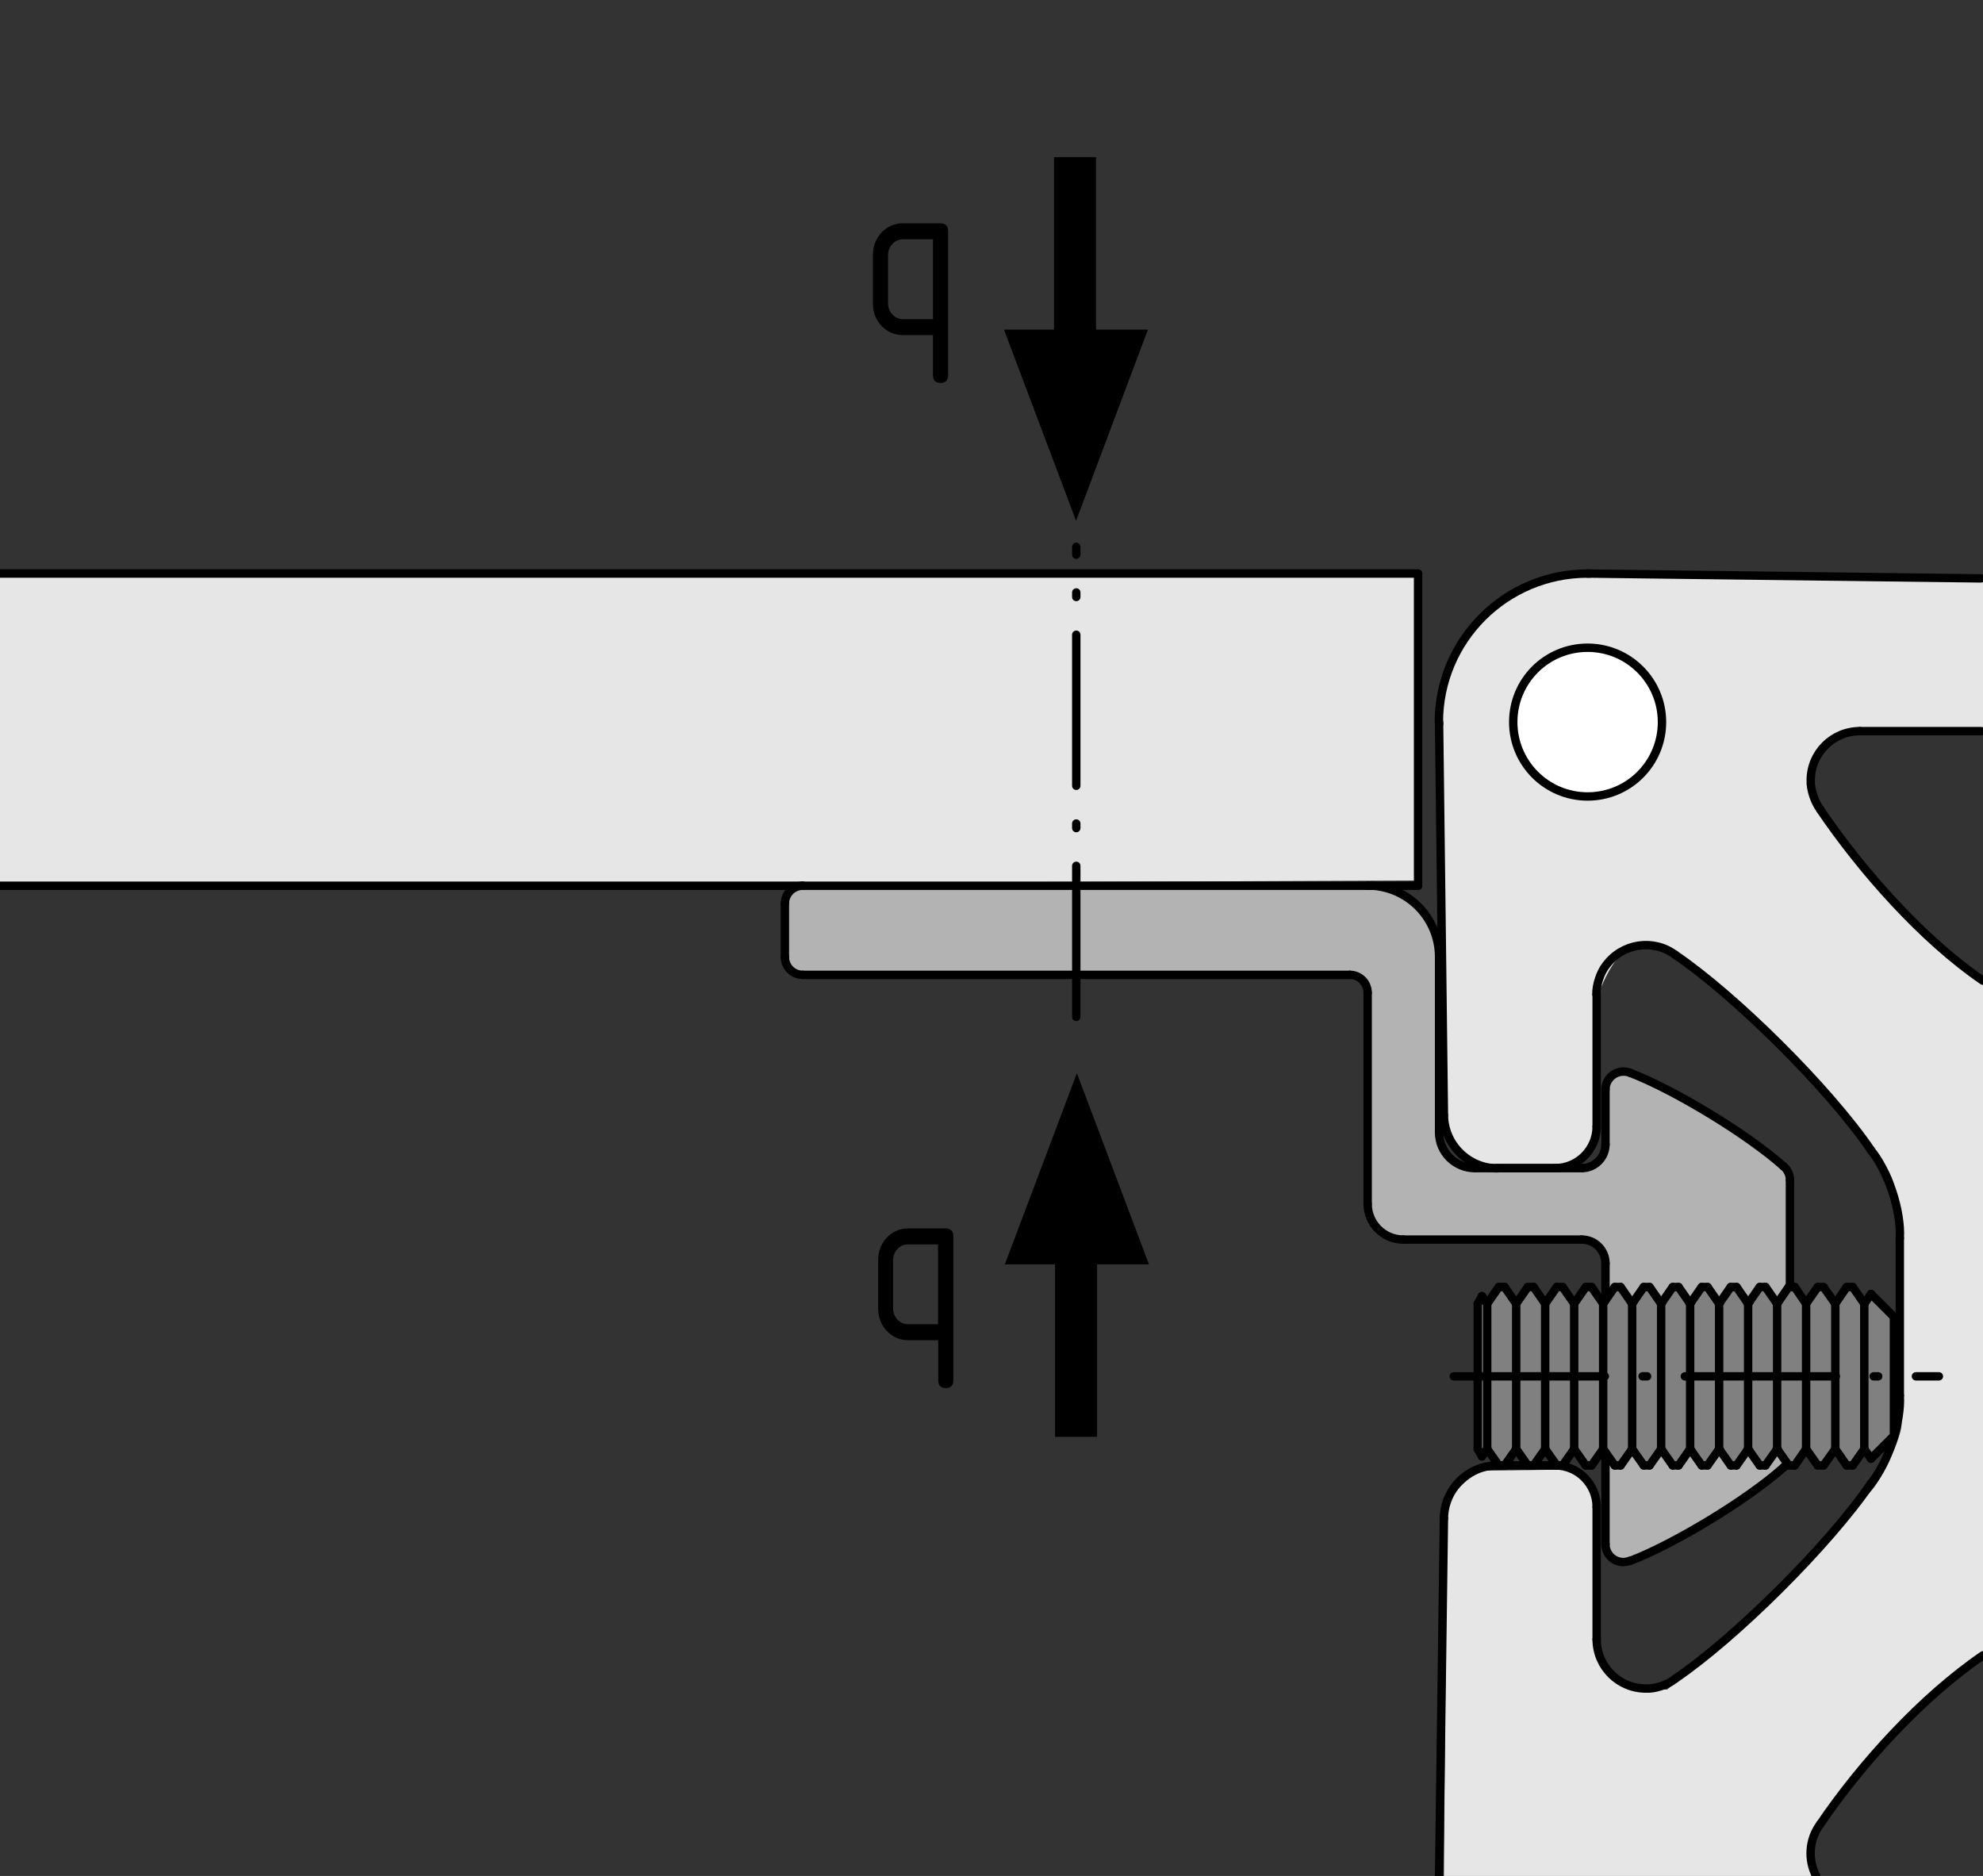 <?xml version="1.0" encoding="utf-8"?>
<!-- Generator: Adobe Illustrator 19.2.1, SVG Export Plug-In . SVG Version: 6.00 Build 0)  -->
<svg version="1.1" xmlns="http://www.w3.org/2000/svg" xmlns:xlink="http://www.w3.org/1999/xlink" x="0px" y="0px"
	 viewBox="0 0 94.39 89.29" style="enable-background:new 0 0 94.39 89.29;" xml:space="preserve">
<rect x="0" y="0" width="94.39" height="89.29" fill="#333333" stroke="none"/>
<style type="text/css">
	.st0{fill:#E6E6E6;}
	.st1{fill:#B3B3B3;}
	.st2{fill:#808080;}
	.st3{fill:#FFFFFF;}
	.st4{fill:none;stroke:#000000;stroke-width:0.4;stroke-linecap:round;stroke-linejoin:round;}
	
		.st5{fill:none;stroke:#000000;stroke-width:0.4;stroke-linecap:round;stroke-linejoin:round;stroke-dasharray:7.189,1.797,0.216,1.797;}
	.st6{fill:none;stroke:#000000;stroke-width:2;}
</style>
<g id="Grauhinterlegung">
	<path class="st0" d="M94.39,78.91c0,0-6.87,5.03-8.14,8.76c-0.07,0.21,0.13,1.62,0.13,1.62H68.73l0.13-16.91
		c0,0-0.05-0.82,0.55-1.51c0.59-0.69,1.24-0.87,1.24-0.87l3.89-0.05c0,0,0.55,0.14,1.01,0.59c0.46,0.46,0.5,0.96,0.5,0.96v6.68
		c0,0,0.05,1.37,0.92,1.83c0.87,0.46,2.38,0.41,2.38,0.41s4.89-3.89,5.76-4.99c0.87-1.1,3.93-4.44,3.93-4.44s0.41-0.37,1.05-1.83
		c0.64-1.46,0.37-1.65,0.37-1.65l0.05-9.1c0,0-0.14-1.37-0.41-2.2s-1.23-1.83-1.23-1.83s-3.52-4.39-4.67-5.26
		c-1.14-0.87-4.25-3.71-4.8-3.89c-0.55-0.18-1.69-0.23-2.24,0.23c-0.55,0.46-1.01,1.69-1.01,1.69l-0.09,7c0,0-0.14,0.59-0.59,0.96
		c-0.46,0.37-0.96,0.5-0.96,0.5l-3.25,0.09c0,0-1.23-0.09-1.69-0.78c-0.46-0.69-0.69-1.33-0.69-1.33l-0.35-19.45
		c0,0,0.38-3.22,1.77-4.53c2.01-1.9,4.58-2.36,4.58-2.36l19.53,0.28v7.25l-6.04,0c0,0-1.23,0.22-1.68,0.89
		c-0.45,0.68-0.47,1.99-0.47,1.99l2.65,3.88l2.91,3.07l2.62,1.92v32.08"/>
	<path class="st1" d="M38.26,42.08c0,0-0.45,0.09-0.56,0.23c-0.11,0.14-0.27,0.42-0.27,0.42v2.75c0,0-0.08,0.25,0.17,0.55
		c0.25,0.3,0.55,0.33,0.55,0.33h26.28c0,0,0.36,0.11,0.45,0.31c0.09,0.2,0.2,0.47,0.2,0.47l0.09,10.13c0,0-0.03,0.86,0.39,1.16
		c0.42,0.3,1.02,0.55,1.02,0.55l8.83-0.03c0,0,0.48,0.09,0.72,0.41c0.23,0.31,0.3,0.72,0.3,0.72l-0.05,1.56l0.44-0.41l0.3-0.03
		l0.55,0.77l0.5-0.63l0.36-0.13l0.47,0.73l0.58-0.64l0.33-0.05l0.52,0.69l0.5-0.5l0.27-0.22l0.63,0.64l0.53-0.58l0.3-0.03l0.56,0.72
		l0.42-0.63l0.44-0.11l0.53,0.72l0.48-0.66l0.09-5.11c0,0,0.17-0.11-0.05-0.41c-0.22-0.3-3.41-2.73-3.83-2.95
		c-0.42-0.22-3.53-1.83-3.77-1.88c-0.23-0.05-0.59,0.02-0.77,0.25c-0.17,0.23-0.31,0.61-0.31,0.61v2.64c0,0,0.02,0.38-0.28,0.69
		c-0.3,0.31-1,0.42-1,0.42h-5.25c0,0-0.63-0.23-0.95-0.59c-0.33-0.36-0.47-1.16-0.47-1.16l-0.13-8.84c0,0-0.17-1.42-1.14-2.22
		c-0.97-0.8-1.81-0.66-1.81-0.66L38.26,42.08z"/>
	<path class="st1" d="M76.48,69.39l0.03,4.13c0,0-0.06,0.56,0.36,0.66c0.42,0.09,0.77,0.05,0.77,0.05s2.86-1.33,3.41-1.67
		c0.55-0.34,3.95-2.8,3.95-2.8l-0.31-0.67l-0.58,0.69l-0.31-0.02l-0.52-0.66l-0.58,0.64h-0.27L81.88,69l-0.58,0.69l-0.25,0.02
		L80.51,69l-0.59,0.7h-0.28l-0.48-0.64l-0.56,0.59l-0.3,0.02L77.77,69l-0.61,0.77l-0.3-0.03L76.48,69.39z"/>
	<polygon class="st2" points="70.31,62.03 70.51,61.65 70.71,61.99 71.43,61.18 72.09,61.9 72.86,61.2 73.51,61.85 74.23,61.22 
		74.86,61.92 75.65,61.22 76.24,61.9 77.03,61.25 77.66,61.95 78.36,61.25 79.08,61.99 79.71,61.25 80.41,61.94 81.18,61.22 
		81.81,61.94 82.47,61.27 83.2,61.97 83.87,61.25 84.59,61.95 85.31,61.25 85.92,61.94 86.6,61.27 87.3,61.85 88.04,61.27 
		88.69,61.92 89.03,61.58 90.16,62.67 90.12,68.24 89.08,69.43 88.81,68.98 88.02,69.73 87.36,68.89 86.62,69.75 85.99,68.96 
		85.26,69.71 84.7,69.01 83.93,69.71 83.21,68.94 82.51,69.71 81.88,69 81.05,69.7 80.44,68.92 79.71,69.73 79.2,68.96 78.29,69.67 
		77.77,69 77.01,69.68 76.33,68.96 75.59,69.71 74.91,68.94 74.25,69.66 73.55,69.01 72.83,69.71 72.16,69.01 71.48,69.71 
		70.8,69.01 70.49,69.32 70.26,68.94 	"/>
	<circle class="st3" cx="75.6" cy="34.35" r="3.61"/>
	<polygon class="st0" points="67.43,41.91 67.43,27.34 -0.25,27.34 -0.25,42.19 	"/>
</g>
<g id="Ebene_1">
	<g id="SPLINE_86_">
		<line class="st4" x1="75.76" y1="69.75" x2="76.31" y2="68.97"/>
	</g>
	<g id="SPLINE_85_">
		<line class="st4" x1="76.31" y1="62.05" x2="75.76" y2="61.26"/>
	</g>
	<g id="SPLINE_84_">
		<line class="st4" x1="76.86" y1="69.75" x2="77.14" y2="69.75"/>
	</g>
	<g id="SPLINE_83_">
		<line class="st4" x1="77.14" y1="61.26" x2="76.86" y2="61.26"/>
	</g>
	<g id="SPLINE_82_">
		<line class="st4" x1="78.24" y1="61.26" x2="77.69" y2="62.05"/>
	</g>
	<g id="SPLINE_81_">
		<line class="st4" x1="77.69" y1="68.97" x2="78.24" y2="69.75"/>
	</g>
	<g id="SPLINE_80_">
		<line class="st4" x1="77.14" y1="69.75" x2="77.69" y2="68.97"/>
	</g>
	<g id="SPLINE_79_">
		<line class="st4" x1="77.69" y1="62.05" x2="77.14" y2="61.26"/>
	</g>
	<g id="SPLINE_78_">
		<line class="st4" x1="78.24" y1="69.75" x2="78.52" y2="69.75"/>
	</g>
	<g id="SPLINE_77_">
		<line class="st4" x1="78.52" y1="61.26" x2="78.24" y2="61.26"/>
	</g>
	<g id="SPLINE_76_">
		<line class="st4" x1="79.62" y1="61.26" x2="79.07" y2="62.05"/>
	</g>
	<g id="SPLINE_75_">
		<line class="st4" x1="79.07" y1="68.97" x2="79.62" y2="69.75"/>
	</g>
	<g id="SPLINE_74_">
		<line class="st4" x1="78.52" y1="69.75" x2="79.07" y2="68.97"/>
	</g>
	<g id="SPLINE_73_">
		<line class="st4" x1="79.07" y1="62.05" x2="78.52" y2="61.26"/>
	</g>
	<g id="SPLINE_72_">
		<line class="st4" x1="79.62" y1="69.75" x2="79.9" y2="69.75"/>
	</g>
	<g id="SPLINE_71_">
		<line class="st4" x1="79.9" y1="61.26" x2="79.62" y2="61.26"/>
	</g>
	<g id="SPLINE_70_">
		<line class="st4" x1="81" y1="61.26" x2="80.45" y2="62.05"/>
	</g>
	<g id="SPLINE_69_">
		<line class="st4" x1="80.45" y1="68.97" x2="81" y2="69.75"/>
	</g>
	<g id="SPLINE_68_">
		<line class="st4" x1="79.9" y1="69.75" x2="80.45" y2="68.97"/>
	</g>
	<g id="SPLINE_67_">
		<line class="st4" x1="80.45" y1="62.05" x2="79.9" y2="61.26"/>
	</g>
	<g id="SPLINE_66_">
		<line class="st4" x1="81" y1="69.75" x2="81.28" y2="69.75"/>
	</g>
	<g id="SPLINE_65_">
		<line class="st4" x1="81.28" y1="61.26" x2="81" y2="61.26"/>
	</g>
	<g id="SPLINE_64_">
		<line class="st4" x1="82.38" y1="61.26" x2="81.83" y2="62.05"/>
	</g>
	<g id="SPLINE_63_">
		<line class="st4" x1="81.83" y1="68.97" x2="82.38" y2="69.75"/>
	</g>
	<g id="SPLINE_62_">
		<line class="st4" x1="81.28" y1="69.75" x2="81.83" y2="68.97"/>
	</g>
	<g id="SPLINE_61_">
		<line class="st4" x1="81.83" y1="62.05" x2="81.28" y2="61.26"/>
	</g>
	<g id="SPLINE_60_">
		<line class="st4" x1="82.38" y1="69.75" x2="82.66" y2="69.75"/>
	</g>
	<g id="SPLINE_59_">
		<line class="st4" x1="82.66" y1="61.26" x2="82.38" y2="61.26"/>
	</g>
	<g id="SPLINE_58_">
		<line class="st4" x1="83.76" y1="61.26" x2="83.21" y2="62.05"/>
	</g>
	<g id="SPLINE_57_">
		<line class="st4" x1="83.21" y1="68.97" x2="83.76" y2="69.75"/>
	</g>
	<g id="SPLINE_56_">
		<line class="st4" x1="82.66" y1="69.75" x2="83.21" y2="68.97"/>
	</g>
	<g id="SPLINE_55_">
		<line class="st4" x1="83.21" y1="62.05" x2="82.66" y2="61.26"/>
	</g>
	<g id="SPLINE_54_">
		<line class="st4" x1="71.34" y1="61.26" x2="70.79" y2="62.05"/>
	</g>
	<g id="SPLINE_53_">
		<line class="st4" x1="70.79" y1="68.97" x2="71.34" y2="69.75"/>
	</g>
	<g id="SPLINE_52_">
		<line class="st4" x1="85.14" y1="61.26" x2="84.59" y2="62.05"/>
	</g>
	<g id="SPLINE_51_">
		<line class="st4" x1="84.59" y1="68.97" x2="85.14" y2="69.75"/>
	</g>
	<g id="SPLINE_50_">
		<line class="st4" x1="71.34" y1="69.75" x2="71.62" y2="69.75"/>
	</g>
	<g id="SPLINE_49_">
		<line class="st4" x1="71.62" y1="61.26" x2="71.34" y2="61.26"/>
	</g>
	<g id="SPLINE_48_">
		<line class="st4" x1="72.72" y1="61.26" x2="72.17" y2="62.05"/>
	</g>
	<g id="SPLINE_47_">
		<line class="st4" x1="72.17" y1="68.97" x2="72.72" y2="69.75"/>
	</g>
	<g id="SPLINE_46_">
		<line class="st4" x1="71.62" y1="69.75" x2="72.17" y2="68.97"/>
	</g>
	<g id="SPLINE_45_">
		<line class="st4" x1="72.17" y1="62.05" x2="71.62" y2="61.26"/>
	</g>
	<g id="SPLINE_44_">
		<line class="st4" x1="72.72" y1="69.75" x2="73" y2="69.75"/>
	</g>
	<g id="SPLINE_43_">
		<line class="st4" x1="73" y1="61.26" x2="72.72" y2="61.26"/>
	</g>
	<g id="SPLINE_42_">
		<line class="st4" x1="74.1" y1="61.26" x2="73.55" y2="62.05"/>
	</g>
	<g id="SPLINE_41_">
		<line class="st4" x1="73.55" y1="68.97" x2="74.1" y2="69.75"/>
	</g>
	<g id="SPLINE_40_">
		<line class="st4" x1="73" y1="69.75" x2="73.55" y2="68.97"/>
	</g>
	<g id="SPLINE_39_">
		<line class="st4" x1="73.55" y1="62.05" x2="73" y2="61.26"/>
	</g>
	<g id="SPLINE_38_">
		<line class="st4" x1="74.1" y1="69.75" x2="74.38" y2="69.75"/>
	</g>
	<g id="SPLINE_37_">
		<line class="st4" x1="74.38" y1="61.26" x2="74.1" y2="61.26"/>
	</g>
	<g id="SPLINE_36_">
		<line class="st4" x1="75.48" y1="61.26" x2="74.93" y2="62.05"/>
	</g>
	<g id="SPLINE_35_">
		<line class="st4" x1="74.93" y1="68.97" x2="75.48" y2="69.75"/>
	</g>
	<g id="SPLINE_34_">
		<line class="st4" x1="74.38" y1="69.75" x2="74.93" y2="68.97"/>
	</g>
	<g id="SPLINE_33_">
		<line class="st4" x1="74.93" y1="62.05" x2="74.38" y2="61.26"/>
	</g>
	<g id="SPLINE_32_">
		<line class="st4" x1="75.48" y1="69.75" x2="75.76" y2="69.75"/>
	</g>
	<g id="SPLINE_31_">
		<line class="st4" x1="75.76" y1="61.26" x2="75.48" y2="61.26"/>
	</g>
	<g id="SPLINE_30_">
		<line class="st4" x1="76.86" y1="61.26" x2="76.31" y2="62.05"/>
	</g>
	<g id="SPLINE_29_">
		<line class="st4" x1="76.31" y1="68.97" x2="76.86" y2="69.75"/>
	</g>
	<g id="SPLINE_28_">
		<line class="st4" x1="85.43" y1="69.75" x2="85.97" y2="68.97"/>
	</g>
	<g id="SPLINE_27_">
		<line class="st4" x1="85.97" y1="62.05" x2="85.43" y2="61.26"/>
	</g>
	<g id="SPLINE_26_">
		<line class="st4" x1="86.52" y1="69.75" x2="86.8" y2="69.75"/>
	</g>
	<g id="SPLINE_25_">
		<line class="st4" x1="86.8" y1="61.26" x2="86.52" y2="61.26"/>
	</g>
	<g id="SPLINE_24_">
		<line class="st4" x1="83.76" y1="69.75" x2="84.04" y2="69.75"/>
	</g>
	<g id="SPLINE_23_">
		<line class="st4" x1="84.04" y1="61.26" x2="83.76" y2="61.26"/>
	</g>
	<g id="SPLINE_22_">
		<line class="st4" x1="86.8" y1="69.75" x2="87.36" y2="68.97"/>
	</g>
	<g id="SPLINE_21_">
		<line class="st4" x1="87.36" y1="62.05" x2="86.8" y2="61.26"/>
	</g>
	<g id="SPLINE_20_">
		<line class="st4" x1="84.04" y1="69.75" x2="84.59" y2="68.97"/>
	</g>
	<g id="SPLINE_19_">
		<line class="st4" x1="84.59" y1="62.05" x2="84.04" y2="61.26"/>
	</g>
	<g id="SPLINE_18_">
		<line class="st4" x1="85.14" y1="69.75" x2="85.43" y2="69.75"/>
	</g>
	<g id="SPLINE_17_">
		<line class="st4" x1="85.43" y1="61.26" x2="85.14" y2="61.26"/>
	</g>
	<g id="SPLINE_16_">
		<line class="st4" x1="86.52" y1="61.26" x2="85.97" y2="62.05"/>
	</g>
	<g id="SPLINE_15_">
		<line class="st4" x1="85.97" y1="68.97" x2="86.52" y2="69.75"/>
	</g>
	<g id="SPLINE_14_">
		<line class="st4" x1="88.19" y1="69.75" x2="88.74" y2="68.97"/>
	</g>
	<g id="SPLINE_13_">
		<line class="st4" x1="88.74" y1="62.05" x2="88.19" y2="61.26"/>
	</g>
	<g id="SPLINE_12_">
		<line class="st4" x1="87.9" y1="69.75" x2="88.19" y2="69.75"/>
	</g>
	<g id="SPLINE_11_">
		<line class="st4" x1="88.19" y1="61.26" x2="87.9" y2="61.26"/>
	</g>
	<g id="SPLINE_10_">
		<line class="st4" x1="87.9" y1="61.26" x2="87.36" y2="62.05"/>
	</g>
	<g id="SPLINE_9_">
		<line class="st4" x1="87.36" y1="68.97" x2="87.9" y2="69.75"/>
	</g>
	<g id="SPLINE_8_">
		<line class="st4" x1="89.06" y1="69.43" x2="90.15" y2="68.34"/>
	</g>
	<g id="SPLINE_7_">
		<line class="st4" x1="90.15" y1="62.68" x2="89.06" y2="61.59"/>
	</g>
	<g id="SPLINE_6_">
		<line class="st4" x1="89.06" y1="61.59" x2="88.74" y2="62.05"/>
	</g>
	<g id="SPLINE_5_">
		<line class="st4" x1="88.74" y1="68.97" x2="89.06" y2="69.43"/>
	</g>
	<g id="SPLINE_4_">
		<line class="st4" x1="70.54" y1="61.69" x2="70.34" y2="62.05"/>
	</g>
	<g id="SPLINE_3_">
		<line class="st4" x1="70.34" y1="68.97" x2="70.54" y2="69.32"/>
	</g>
	<g id="SPLINE_2_">
		<line class="st4" x1="70.54" y1="69.32" x2="70.79" y2="68.97"/>
	</g>
	<g id="SPLINE_1_">
		<line class="st4" x1="70.79" y1="62.05" x2="70.54" y2="61.69"/>
	</g>
	<g id="LINE_56_">
		<line class="st4" x1="84.65" y1="61.97" x2="84.54" y2="61.97"/>
	</g>
	<g id="LINE_55_">
		<line class="st4" x1="83.27" y1="61.97" x2="83.16" y2="61.97"/>
	</g>
	<g id="LINE_54_">
		<line class="st4" x1="81.89" y1="61.97" x2="81.78" y2="61.97"/>
	</g>
	<g id="LINE_53_">
		<line class="st4" x1="80.51" y1="61.97" x2="80.4" y2="61.97"/>
	</g>
	<g id="LINE_52_">
		<line class="st4" x1="79.13" y1="61.97" x2="79.02" y2="61.97"/>
	</g>
	<g id="LINE_51_">
		<line class="st4" x1="77.75" y1="61.97" x2="77.64" y2="61.97"/>
	</g>
	<g id="LINE_50_">
		<line class="st4" x1="77.64" y1="69.05" x2="77.75" y2="69.05"/>
	</g>
	<g id="LINE_49_">
		<line class="st4" x1="79.02" y1="69.05" x2="79.13" y2="69.05"/>
	</g>
	<g id="LINE_48_">
		<line class="st4" x1="80.4" y1="69.05" x2="80.51" y2="69.05"/>
	</g>
	<g id="LINE_47_">
		<line class="st4" x1="81.78" y1="69.05" x2="81.89" y2="69.05"/>
	</g>
	<g id="LINE_46_">
		<line class="st4" x1="83.16" y1="69.05" x2="83.27" y2="69.05"/>
	</g>
	<g id="LINE_45_">
		<line class="st4" x1="84.54" y1="69.05" x2="84.65" y2="69.05"/>
	</g>
	<g id="ARC_34_">
		<path class="st4" d="M68.5,45.55c0-1.88-1.52-3.4-3.4-3.4l0,0"/>
	</g>
	<g id="ARC_33_">
		<path class="st4" d="M68.5,53.9c0,0.94,0.76,1.7,1.7,1.7l0,0"/>
	</g>
	<g id="ARC_32_">
		<path class="st4" d="M65.1,57.3c0,0.94,0.76,1.7,1.7,1.7l0,0"/>
	</g>
	<g id="ARC_31_">
		<path class="st4" d="M76.42,60.13c0-0.63-0.51-1.13-1.13-1.13l0,0"/>
	</g>
	<g id="ARC_30_">
		<path class="st4" d="M75.29,55.6c0.63,0,1.13-0.51,1.13-1.13l0,0"/>
	</g>
	<g id="ARC_29_">
		<path class="st4" d="M65.1,47.25c0-0.47-0.38-0.85-0.85-0.85l0,0"/>
	</g>
	<g id="ARC_28_">
		<path class="st4" d="M37.36,45.55c0,0.47,0.38,0.85,0.85,0.85l0,0"/>
	</g>
	<g id="ARC_27_">
		<path class="st4" d="M38.21,42.16c-0.47,0-0.85,0.38-0.85,0.85l0,0"/>
	</g>
	<g id="ARC_26_">
		<path class="st4" d="M85.2,56.16c0.01-0.23-0.13-0.52-0.31-0.65"/>
	</g>
	<g id="ARC_25_">
		<path class="st4" d="M77.61,51.07c-0.43-0.18-0.93,0.02-1.12,0.45c-0.04,0.08-0.07,0.24-0.07,0.33"/>
	</g>
	<g id="LINE_44_">
		<line class="st4" x1="76.42" y1="54.47" x2="76.42" y2="51.85"/>
	</g>
	<g id="LINE_43_">
		<line class="st4" x1="70.2" y1="55.6" x2="75.29" y2="55.6"/>
	</g>
	<g id="LINE_42_">
		<line class="st4" x1="68.5" y1="45.55" x2="68.5" y2="53.9"/>
	</g>
	<g id="LINE_41_">
		<line class="st4" x1="38.21" y1="42.16" x2="65.1" y2="42.16"/>
	</g>
	<g id="LINE_40_">
		<line class="st4" x1="37.36" y1="45.55" x2="37.36" y2="43.01"/>
	</g>
	<g id="LINE_39_">
		<line class="st4" x1="64.25" y1="46.4" x2="38.21" y2="46.4"/>
	</g>
	<g id="LINE_38_">
		<line class="st4" x1="65.1" y1="57.3" x2="65.1" y2="47.25"/>
	</g>
	<g id="LINE_37_">
		<line class="st4" x1="75.29" y1="59" x2="66.8" y2="59"/>
	</g>
	<g id="LINE_36_">
		<line class="st4" x1="76.42" y1="61.89" x2="76.42" y2="60.13"/>
	</g>
	<g id="ARC_24_">
		<path class="st4" d="M84.89,55.51c-1.69-1.51-5.17-3.63-7.28-4.44"/>
	</g>
	<g id="LINE_35_">
		<line class="st4" x1="85.2" y1="56.16" x2="85.2" y2="61.26"/>
	</g>
	<g id="ARC_23_">
		<path class="st4" d="M84.89,69.85c0.06-0.04,0.14-0.14,0.18-0.2"/>
	</g>
	<g id="LINE_34_">
		<line class="st4" x1="76.42" y1="73.5" x2="76.42" y2="69.13"/>
	</g>
	<g id="ARC_22_">
		<path class="st4" d="M76.42,73.5c0,0.47,0.38,0.85,0.85,0.85c0.09,0,0.25-0.03,0.33-0.07"/>
	</g>
	<g id="ARC_21_">
		<path class="st4" d="M77.61,74.29c2.11-0.81,5.6-2.93,7.28-4.44"/>
	</g>
	<g id="CIRCLE_2_">
		<path class="st4" d="M79.11,34.37c0-1.95-1.58-3.54-3.54-3.54c-1.96,0-3.54,1.58-3.54,3.54c0,1.95,1.58,3.54,3.54,3.54
			C77.53,37.91,79.11,36.33,79.11,34.37L79.11,34.37L79.11,34.37z"/>
	</g>
	<g id="ARC_20_">
		<path class="st4" d="M89.04,54.72c-1.97-2.89-6.42-7.32-9.31-9.28"/>
	</g>
	<g id="ARC_19_">
		<path class="st4" d="M74.02,55.6c1.09,0,1.98-0.89,1.98-1.98l0,0"/>
	</g>
	<g id="LINE_33_">
		<line class="st4" x1="74.02" y1="55.6" x2="71.28" y2="55.6"/>
	</g>
	<g id="ARC_18_">
		<path class="st4" d="M68.73,53.09c0.02,1.39,1.16,2.52,2.55,2.52"/>
	</g>
	<g id="LINE_32_">
		<line class="st4" x1="68.73" y1="53.09" x2="68.5" y2="34.46"/>
	</g>
	<g id="ARC_17_">
		<path class="st4" d="M68.5,34.37c0,0.02,0,0.07,0,0.09"/>
	</g>
	<g id="LINE_31_">
		<line class="st4" x1="75.66" y1="27.3" x2="94.29" y2="27.53"/>
	</g>
	<g id="LINE_30_">
		<line class="st4" x1="94.31" y1="34.8" x2="88.53" y2="34.8"/>
	</g>
	<g id="ARC_16_">
		<path class="st4" d="M88.53,34.8c-1.3,0-2.34,1.05-2.34,2.34c-0.02,0.42,0.19,1.06,0.46,1.39"/>
	</g>
	<g id="ARC_15_">
		<path class="st4" d="M86.64,38.53c1.96,2.89,4.86,6.18,7.75,8.15"/>
	</g>
	<g id="ARC_14_">
		<path class="st4" d="M94.39,78.79c-2.89,1.97-5.79,5.15-7.75,8.04"/>
	</g>
	<g id="ARC_13_">
		<path class="st4" d="M88.53,90.56"/>
		<path class="st4" d="M87.14,90.1"/>
		<path class="st4" d="M86.64,86.83c-0.55,0.74-0.59,1.7-0.19,2.47"/>
	</g>
	<g id="LINE_27_">
		<line class="st4" x1="68.5" y1="89.29" x2="68.73" y2="72.27"/>
	</g>
	<g id="ARC_9_">
		<path class="st4" d="M71.28,69.75c-1.39,0-2.53,1.12-2.55,2.52"/>
	</g>
	<g id="LINE_26_">
		<line class="st4" x1="71.28" y1="69.75" x2="74.02" y2="69.75"/>
	</g>
	<g id="ARC_8_">
		<path class="st4" d="M76,71.73c0-1.09-0.89-1.98-1.98-1.98l0,0"/>
	</g>
	<g id="LINE_25_">
		<line class="st4" x1="76" y1="71.73" x2="76" y2="78.03"/>
	</g>
	<g id="ARC_7_">
		<path class="st4" d="M76,78.03c0,1.29,1.05,2.34,2.34,2.34c0.42,0.03,1.06-0.18,1.39-0.46"/>
	</g>
	<g id="ARC_6_">
		<path class="st4" d="M79.73,79.91c2.89-1.96,7.34-6.39,9.31-9.28"/>
	</g>
	<g id="ARC_5_">
		<path class="st4" d="M75.66,27.3c-0.02,0-0.07,0-0.09,0"/>
	</g>
	<g id="ARC_4_">
		<path class="st4" d="M75.57,27.3c-3.91,0-7.08,3.17-7.08,7.08l0,0"/>
	</g>
	<g id="ARC_3_">
		<path class="st4" d="M89.04,70.63c0.83-0.99,1.47-2.93,1.39-4.21"/>
	</g>
	<g id="LINE_24_">
		<line class="st4" x1="90.43" y1="66.42" x2="90.43" y2="58.94"/>
	</g>
	<g id="ARC_2_">
		<path class="st4" d="M90.43,58.94c0.08-1.29-0.56-3.22-1.39-4.21"/>
	</g>
	<g id="ARC_1_">
		<path class="st4" d="M79.73,45.44c-1.04-0.77-2.51-0.54-3.28,0.5c-0.27,0.33-0.48,0.97-0.46,1.39"/>
	</g>
	<g id="LINE_23_">
		<line class="st4" x1="76" y1="47.33" x2="76" y2="53.62"/>
	</g>
	<g id="LINE_22_">
		<line class="st4" x1="76.31" y1="68.97" x2="76.31" y2="62.05"/>
	</g>
	<g id="LINE_21_">
		<line class="st4" x1="77.69" y1="68.97" x2="77.69" y2="62.05"/>
	</g>
	<g id="LINE_20_">
		<line class="st4" x1="79.07" y1="68.97" x2="79.07" y2="62.05"/>
	</g>
	<g id="LINE_19_">
		<line class="st4" x1="80.45" y1="68.97" x2="80.45" y2="62.05"/>
	</g>
	<g id="LINE_18_">
		<line class="st4" x1="81.83" y1="68.97" x2="81.83" y2="62.05"/>
	</g>
	<g id="LINE_17_">
		<line class="st4" x1="83.21" y1="68.97" x2="83.21" y2="62.05"/>
	</g>
	<g id="LINE_16_">
		<line class="st4" x1="70.79" y1="68.97" x2="70.79" y2="62.05"/>
	</g>
	<g id="LINE_15_">
		<line class="st4" x1="84.59" y1="68.97" x2="84.59" y2="62.05"/>
	</g>
	<g id="LINE_14_">
		<line class="st4" x1="72.17" y1="68.97" x2="72.17" y2="62.05"/>
	</g>
	<g id="LINE_13_">
		<line class="st4" x1="73.55" y1="68.97" x2="73.55" y2="62.05"/>
	</g>
	<g id="LINE_12_">
		<line class="st4" x1="74.93" y1="68.97" x2="74.93" y2="62.05"/>
	</g>
	<g id="LINE_11_">
		<line class="st4" x1="85.97" y1="68.97" x2="85.97" y2="62.05"/>
	</g>
	<g id="LINE_10_">
		<line class="st4" x1="87.36" y1="68.97" x2="87.36" y2="62.05"/>
	</g>
	<g id="LINE_9_">
		<line class="st4" x1="88.74" y1="68.97" x2="88.74" y2="62.05"/>
	</g>
	<g id="LINE_8_">
		<line class="st4" x1="90.15" y1="68.34" x2="90.15" y2="62.68"/>
	</g>
	<g id="LINE_7_">
		<line class="st4" x1="70.34" y1="68.97" x2="70.34" y2="62.05"/>
	</g>
	<g id="LINE_6_">
		<line class="st5" x1="69.2" y1="65.51" x2="92.29" y2="65.51"/>
	</g>
	<g id="LINE_5_">
		<line class="st4" x1="38.21" y1="42.16" x2="-0.09" y2="42.16"/>
	</g>
	<g id="LINE_4_">
		<line class="st4" x1="-0.09" y1="27.3" x2="67.5" y2="27.3"/>
	</g>
	<g id="LINE_3_">
		<line class="st4" x1="67.5" y1="27.3" x2="67.5" y2="42.16"/>
	</g>
	<g id="LINE_2_">
		<line class="st4" x1="67.5" y1="42.16" x2="65.1" y2="42.16"/>
	</g>
	<g id="LINE_1_">
		<line class="st5" x1="51.23" y1="48.4" x2="51.23" y2="26.03"/>
	</g>
	<g>
		<path d="M45.38,58.85v6.84c0,0.25-0.12,0.38-0.36,0.38s-0.36-0.13-0.36-0.38v-1.9h-1.43c-0.4,0-0.74-0.15-1.02-0.44
			c-0.28-0.3-0.41-0.66-0.41-1.08v-2.28c0-0.43,0.14-0.79,0.41-1.08c0.28-0.29,0.61-0.44,1.02-0.44h1.79
			C45.26,58.47,45.38,58.6,45.38,58.85z M44.66,59.23h-1.43c-0.2,0-0.37,0.07-0.51,0.22c-0.14,0.15-0.21,0.33-0.21,0.54v2.28
			c0,0.21,0.07,0.39,0.21,0.54c0.14,0.15,0.31,0.22,0.5,0.22h1.43V59.23z"/>
	</g>
	<g>
		<line class="st6" x1="51.22" y1="68.39" x2="51.22" y2="59.53"/>
		<polygon points="47.83,60.18 51.26,51.08 54.69,60.18 		"/>
	</g>
	<g>
		<path d="M45.13,11.01v6.84c0,0.25-0.12,0.38-0.36,0.38s-0.36-0.13-0.36-0.38v-1.9h-1.43c-0.4,0-0.74-0.15-1.02-0.44
			c-0.28-0.3-0.41-0.65-0.41-1.08v-2.28c0-0.43,0.14-0.79,0.41-1.08c0.28-0.29,0.61-0.44,1.02-0.44h1.79
			C45.01,10.63,45.13,10.76,45.13,11.01z M44.42,11.39h-1.43c-0.2,0-0.37,0.07-0.51,0.22s-0.21,0.33-0.21,0.54v2.28
			c0,0.21,0.07,0.39,0.21,0.54c0.14,0.15,0.31,0.22,0.5,0.22h1.43V11.39z"/>
	</g>
	<g>
		<line class="st6" x1="51.17" y1="7.48" x2="51.17" y2="16.34"/>
		<polygon points="47.79,15.69 51.22,24.79 54.64,15.69 		"/>
	</g>
</g>
<g id="Bemaßung">
</g>
</svg>
